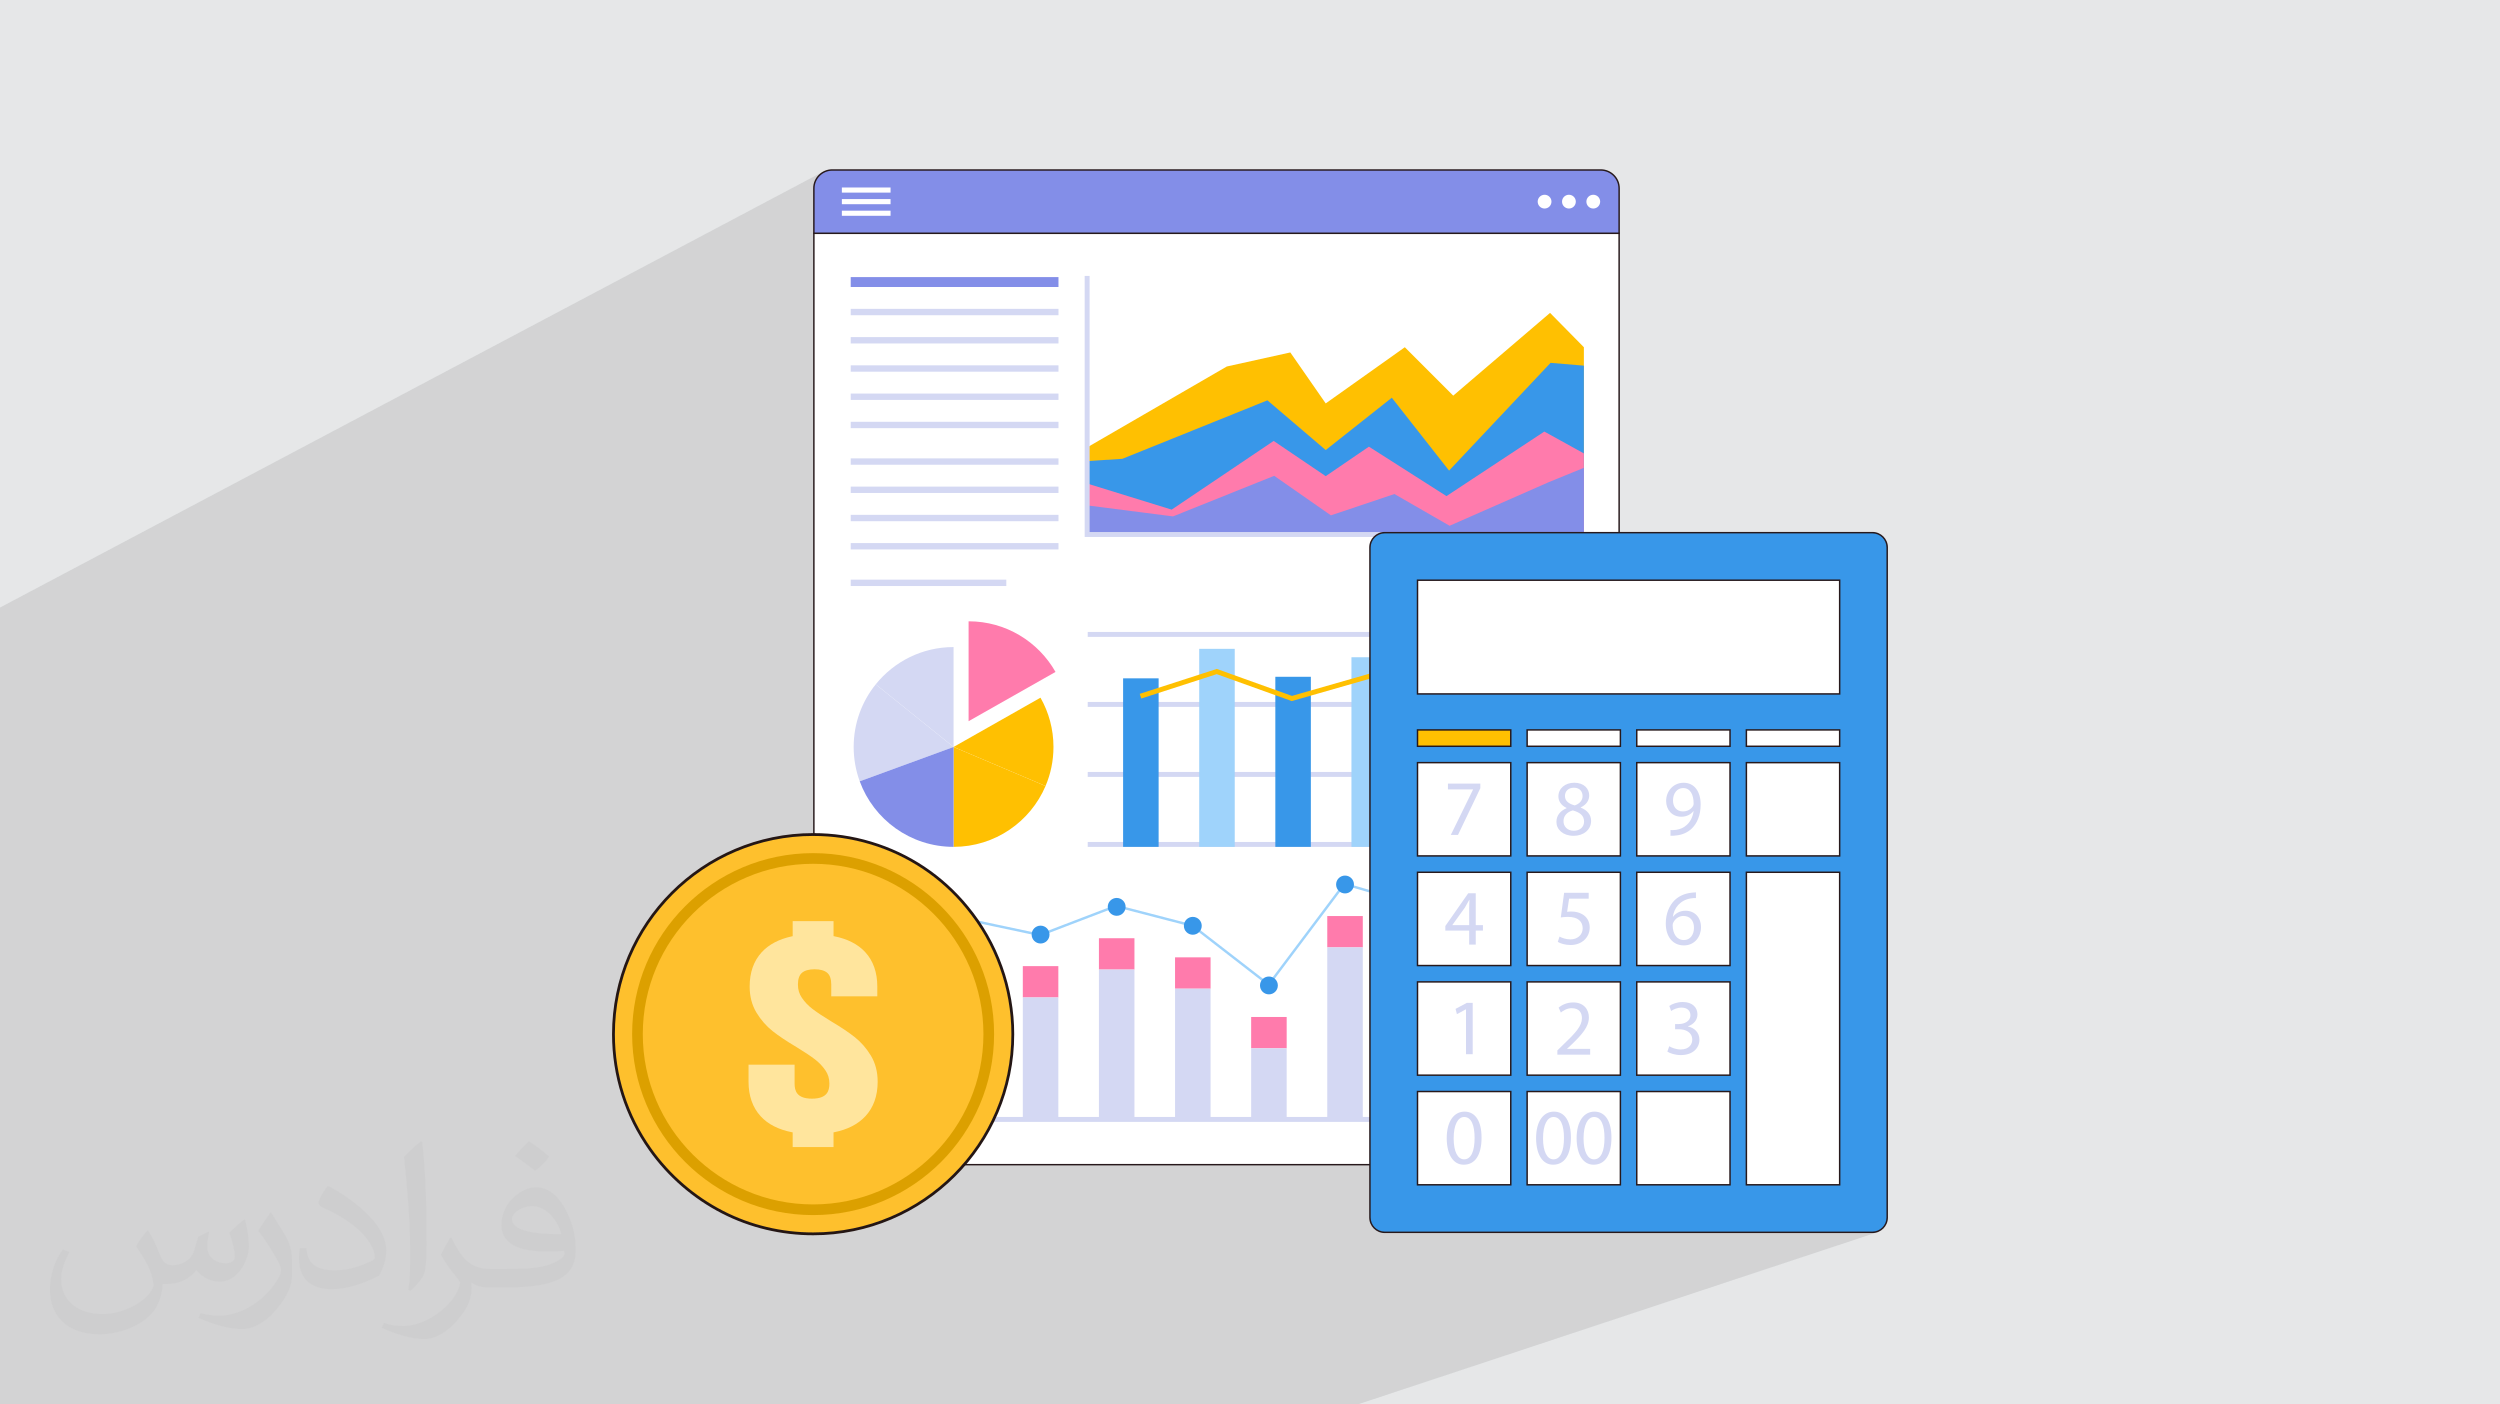 <?xml version="1.0" encoding="UTF-8"?>
<!DOCTYPE svg PUBLIC "-//W3C//DTD SVG 1.1//EN" "http://www.w3.org/Graphics/SVG/1.1/DTD/svg11.dtd">
<!-- Creator: CorelDRAW 2020 (64-Bit) -->
<svg xmlns="http://www.w3.org/2000/svg" xml:space="preserve" width="94.192mm" height="52.917mm" version="1.1" style="shape-rendering:geometricPrecision; text-rendering:geometricPrecision; image-rendering:optimizeQuality; fill-rule:evenodd; clip-rule:evenodd"
viewBox="0 0 9404.92 5283.66"
 xmlns:xlink="http://www.w3.org/1999/xlink"
 xmlns:xodm="http://www.corel.com/coreldraw/odm/2003">
 <defs>
  <style type="text/css">
   <![CDATA[
    .fil0 {fill:#E6E7E8}
    .fil13 {fill:#241614;fill-rule:nonzero}
    .fil5 {fill:#27191C;fill-rule:nonzero}
    .fil7 {fill:#3897E9;fill-rule:nonzero}
    .fil4 {fill:#838EE8;fill-rule:nonzero}
    .fil8 {fill:#9FD3FB;fill-rule:nonzero}
    .fil6 {fill:#D4D8F3;fill-rule:nonzero}
    .fil12 {fill:#DCA000;fill-rule:nonzero}
    .fil11 {fill:#FEC02D;fill-rule:nonzero}
    .fil10 {fill:#FF7BAC;fill-rule:nonzero}
    .fil9 {fill:#FFC001;fill-rule:nonzero}
    .fil14 {fill:#FFE59D;fill-rule:nonzero}
    .fil3 {fill:white;fill-rule:nonzero}
    .fil2 {fill:#373435;fill-opacity:0.031}
    .fil1 {fill:#2B2A29;fill-opacity:0.102}
   ]]>
  </style>
 </defs>
 <g id="Layer_x0020_1">
  <polygon class="fil0" points="-0,0 9404.92,0 9404.92,5283.66 -0,5283.66 "/>
  <polygon class="fil1" points="6780.89,2866.25 6923.5,2810.28 6923.5,2743.15 6598.05,2743.15 6923.51,2613.3 6923.51,2179.93 5969.17,2179.93 5969.17,2105.66 5869.98,2105.66 5775.03,2146.53 5775.03,2118.04 6002.21,2020.05 6002.21,2001.48 5958.5,2001.48 5958.5,1759.92 5958.5,1705.75 5958.5,1306.28 5831.22,1177.05 5369.28,1390.66 5284.9,1306.28 4949.28,1462.92 4924.45,1427.17 6092.2,880.25 6092.67,879.99 6093.08,879.65 6093.41,879.24 6093.67,878.77 6093.83,878.24 6093.89,877.68 6093.83,877.12 6093.67,876.59 6093.41,876.12 6093.08,875.71 6092.67,875.37 6092.2,875.12 6091.67,874.96 6091.11,874.9 5808.54,874.9 6003.95,782.46 5999.08,783.96 5993.86,784.49 5988.63,783.96 5983.76,782.46 5979.36,780.07 5975.52,776.9 5972.36,773.07 5969.97,768.67 5968.46,763.79 5967.93,758.57 5968.46,753.35 5969.97,748.48 5972.36,744.07 5975.52,740.24 5979.36,737.07 5983.76,734.69 5887.98,780.18 5887.77,780.07 5883.93,776.9 5880.77,773.07 5878.37,768.67 5876.86,763.79 5876.33,758.57 5876.86,753.35 5878.37,748.48 5880.77,744.07 5883.93,740.24 5887.77,737.07 5892.17,734.69 5796.52,780.26 5796.17,780.07 5792.34,776.9 5789.18,773.07 5786.78,768.67 5785.27,763.79 5784.74,758.57 5785.27,753.35 5786.78,748.48 5789.18,744.07 5792.34,740.24 5796.17,737.07 5800.58,734.69 5507.22,874.9 3228.56,874.9 3350.26,811.8 3266.43,811.8 3350.26,768.21 3266.67,768.21 3350.26,724.6 3167.07,724.6 3167.07,705.34 3064.54,759.26 3064.54,708.59 3065.89,695.24 3069.76,682.8 3075.88,671.52 3083.99,661.7 3093.82,653.59 3105.08,647.47 3082.1,659.63 3092.23,651.27 3103.97,644.89 3080.77,657.19 3090.7,648.98 3102.91,642.34 -0,2285.54 -0,2288.3 -0,2291.08 -0,2323.59 -0,2324.9 -0,2326.2 -0,2371.07 -0,2388.05 -0,2409.51 -0,2426.51 -0,2447.96 -0,2464.96 -0,2471.85 -0,2472.15 -0,2472.34 -0,2474.61 -0,2510.53 -0,2548.72 -0,2683.38 -0,2788.66 -0,2882.23 -0,2975.77 -0,3026.41 -0,3037.79 -0,3046.92 -0,3058.3 -0,3064.57 -0,3069.33 -0,3072.43 -0,3128.7 -0,3149.22 -0,3162.9 -0,3219.63 -0,3240.12 -0,3284.11 -0,3310.53 -0,3331.05 -0,3377.65 -0,3401.45 -0,3421.94 -0,3471.21 -0,3492.36 -0,3507 -0,3512.86 -0,3520.11 -0,3542.05 -0,3550.86 -0,3553.08 -0,3555.14 -0,3564.76 -0,3571.87 -0,3585.76 -0,3587.97 -0,3610.14 -0,3622.2 -0,3630.63 -0,3662.75 -0,3663.3 -0,3664.98 -0,3685.98 -0,3701.04 -0,3721.56 -0,3736.09 -0,3772.77 -0,3791.96 -0,3805.8 -0,3812.45 -0,3832.61 -0,3873.65 -0,3874.36 -0,3882.86 -0,3893.61 -0,3897.69 -0,3903.36 -0,3909.59 -0,3923.31 -0,3942.64 -0,3943.95 -0,3966.13 -0,3972.18 -0,3977.51 -0,3984.21 -0,3989.73 -0,4002.49 -0,4025.17 -0,4028.13 -0,4031.98 -0,4058.58 -0,4064.22 -0,4070.55 -0,4187.67 -0,4209.79 -0,4211.27 -0,4213.07 -0,4224.08 -0,4287.52 -0,4293.53 -0,4308.02 -0,4308.77 -0,4311.25 -0,4313.76 -0,4328.15 -0,4340 -0,4341.01 -0,4342.02 -0,4355.12 -0,4367.37 -0,4382.47 -0,4382.81 -0,4385.11 -0,4390.55 -0,4409.59 -0,4409.95 -0,4418 -0,4419.94 -0,4422.47 -0,4435.79 -0,4459.57 -0,4471.54 -0,4482.61 -0,4483.14 -0,4496.33 -0,4502.9 -0,4506.18 -0,4509.42 -0,4510.17 -0,4522.28 -0,4531.33 -0,4532.38 -0,4538.07 -0,4564.02 -0,4564.62 -0,4571.28 -0,4599.17 -0,4611.6 -0,4614.48 -0,4632.02 -0,4647.24 -0,4647.36 -0,4655.58 -0,4660.31 -0,4662.16 -0,4678.9 -0,4696.48 -0,4702.59 -0,4706.78 -0,4706.94 -0,4708.74 -0,4709.02 -0,4711.24 -0,4716.9 -0,4730.09 -0,4735.74 -0,4745.31 -0,4752.81 -0,4755.04 -0,4760.18 -0,4767.72 -0,4780.49 -0,4783.97 -0,4785.42 -0,4785.91 -0,4793.54 -0,4843.24 -0,4844.71 -0,4859.41 -0,4862.7 -0,4863.47 -0,4864.75 -0,4884.83 -0,4903.29 -0,4919.26 -0,4921.45 -0,4934.71 -0,4937.15 -0,4940.14 -0,4955.02 -0,4962.55 -0,4965.78 -0,4969 -0,4971.85 -0,4978.39 -0,4994.91 -0,4997.83 -0,5001.93 -0,5004.37 -0,5004.68 -0,5014.68 -0,5016.02 -0,5017.34 -0,5038.86 -0,5043.56 -0,5045.97 -0,5056.02 -0,5063.02 -0,5065.66 -0,5066.24 -0,5069.46 -0,5070.61 -0,5075.43 -0,5088.75 -0,5091.1 -0,5091.29 -0,5094.25 -0,5100.18 -0,5100.75 -0,5102.49 -0,5103.04 -0,5103.91 -0,5107.07 -0,5113.74 -0,5116.51 -0,5122.53 -0,5123.02 -0,5130 -0,5131.73 -0,5133.18 -0,5136.33 -0,5142.68 -0,5146.09 -0,5151.07 -0,5152.11 -0,5154.94 -0,5157.35 -0,5159.59 -0,5161.64 -0,5161.85 -0,5168.67 -0,5191.6 -0,5193.32 -0,5198.42 -0,5199.82 -0,5202.96 -0,5206.12 -0,5206.6 -0,5207.38 -0,5208.16 -0,5208.88 -0,5217.39 -0,5217.74 -0,5222.83 -0,5244.91 -0,5246.63 -0,5254.13 -0,5255.84 -0,5258.07 -0,5258.94 -0,5261.15 -0,5264.77 -0,5281 -0,5283.66 6.06,5283.66 7.92,5283.66 8.35,5283.66 15.12,5283.66 40.33,5283.66 42.52,5283.66 49.76,5283.66 55.17,5283.66 56.28,5283.66 61.15,5283.66 62,5283.66 81.61,5283.66 86.82,5283.66 90.15,5283.66 93.11,5283.66 94.39,5283.66 99.77,5283.66 122.86,5283.66 135.64,5283.66 145.04,5283.66 147.27,5283.66 150.05,5283.66 155.45,5283.66 164.6,5283.66 168.86,5283.66 172.3,5283.66 175.24,5283.66 175.72,5283.66 176.04,5283.66 177.29,5283.66 196.78,5283.66 197.14,5283.66 207.99,5283.66 233.96,5283.66 242.78,5283.66 244.56,5283.66 245.03,5283.66 254.5,5283.66 266.5,5283.66 266.52,5283.66 291.41,5283.66 297.88,5283.66 299.5,5283.66 299.89,5283.66 301.69,5283.66 307.57,5283.66 321.56,5283.66 351.68,5283.66 361.93,5283.66 413.41,5283.66 435.37,5283.66 452.62,5283.66 457.32,5283.66 458.87,5283.66 460.7,5283.66 461.7,5283.66 462.56,5283.66 466.53,5283.66 468.78,5283.66 472.75,5283.66 473.96,5283.66 474.97,5283.66 477.21,5283.66 477.34,5283.66 505.47,5283.66 505.99,5283.66 506.27,5283.66 507.79,5283.66 510.39,5283.66 510.57,5283.66 511.31,5283.66 536.75,5283.66 549.16,5283.66 571.29,5283.66 576.5,5283.66 585.84,5283.66 587.77,5283.66 590.3,5283.66 592.82,5283.66 610.61,5283.66 613.66,5283.66 613.79,5283.66 623.21,5283.66 624.59,5283.66 631.33,5283.66 632.14,5283.66 640.31,5283.66 646.7,5283.66 648.48,5283.66 649.88,5283.66 659.14,5283.66 659.48,5283.66 664.16,5283.66 664.55,5283.66 671.08,5283.66 672.43,5283.66 673.16,5283.66 678.64,5283.66 679.85,5283.66 688.42,5283.66 716.21,5283.66 726.99,5283.66 727.35,5283.66 746.52,5283.66 750.01,5283.66 759.19,5283.66 766.97,5283.66 770.27,5283.66 780.96,5283.66 791.55,5283.66 794.76,5283.66 799.71,5283.66 802.68,5283.66 804.91,5283.66 807.14,5283.66 807.58,5283.66 807.87,5283.66 811.3,5283.66 814.11,5283.66 817.57,5283.66 818.8,5283.66 819.4,5283.66 820.65,5283.66 824.6,5283.66 828.95,5283.66 830.23,5283.66 849.39,5283.66 852.81,5283.66 867.43,5283.66 883.46,5283.66 884.29,5283.66 893.81,5283.66 902.87,5283.66 904.21,5283.66 919.83,5283.66 924.15,5283.66 926.62,5283.66 926.96,5283.66 928.45,5283.66 930.25,5283.66 943.57,5283.66 948.73,5283.66 971.52,5283.66 972.88,5283.66 973.56,5283.66 981.12,5283.66 982.71,5283.66 989.37,5283.66 996.74,5283.66 1039.09,5283.66 1044.17,5283.66 1047.44,5283.66 1051.22,5283.66 1054.99,5283.66 1059.48,5283.66 1063.67,5283.66 1083.94,5283.66 1094.54,5283.66 1094.67,5283.66 1103.38,5283.66 1130.48,5283.66 1138.72,5283.66 1146.96,5283.66 1152.04,5283.66 1153.13,5283.66 1179.39,5283.66 1185.82,5283.66 1188,5283.66 1196.61,5283.66 1206.74,5283.66 1210.54,5283.66 1213.16,5283.66 1263.7,5283.66 1267.36,5283.66 1271.07,5283.66 1274.8,5283.66 1284.04,5283.66 1308.41,5283.66 1313.61,5283.66 1317.1,5283.66 1321.94,5283.66 1322.26,5283.66 1327.4,5283.66 1327.7,5283.66 1330.28,5283.66 1330.63,5283.66 1341.67,5283.66 1342.51,5283.66 1347.78,5283.66 1350.27,5283.66 1354.4,5283.66 1358.02,5283.66 1358.86,5283.66 1359.89,5283.66 1362.21,5283.66 1364.81,5283.66 1375.96,5283.66 1382.69,5283.66 1385.93,5283.66 1398.86,5283.66 1401.44,5283.66 1432.75,5283.66 1437.94,5283.66 1443.21,5283.66 1452.03,5283.66 1457.77,5283.66 1467.65,5283.66 1469.41,5283.66 1477.72,5283.66 1478.47,5283.66 1484.24,5283.66 1486.05,5283.66 1487.79,5283.66 1491.82,5283.66 1493.07,5283.66 1504.47,5283.66 1515.67,5283.66 1525.41,5283.66 1532.77,5283.66 1541.46,5283.66 1544.65,5283.66 1550.15,5283.66 1578.04,5283.66 1590.54,5283.66 1608.1,5283.66 1611.89,5283.66 1615.69,5283.66 1616.08,5283.66 1635.65,5283.66 1693.09,5283.66 1693.6,5283.66 1700.6,5283.66 1701.77,5283.66 1710.46,5283.66 1733.61,5283.66 1743.65,5283.66 1751.32,5283.66 1838.16,5283.66 1842.15,5283.66 1853.49,5283.66 1865.24,5283.66 1886.13,5283.66 1894.91,5283.66 1903.7,5283.66 1904.35,5283.66 1909.61,5283.66 1912.73,5283.66 1915.2,5283.66 1957.97,5283.66 1993.3,5283.66 1993.48,5283.66 1997.47,5283.66 2001.63,5283.66 2026.52,5283.66 2033.87,5283.66 2044.52,5283.66 2053.28,5283.66 2062.07,5283.66 2135.77,5283.66 2144.95,5283.66 2154.15,5283.66 2191.53,5283.66 2195.61,5283.66 2199.71,5283.66 2204.49,5283.66 2209.46,5283.66 2210.27,5283.66 2215.34,5283.66 2238.88,5283.66 2255,5283.66 2260.88,5283.66 2264.23,5283.66 2277.2,5283.66 2298.79,5283.66 2307.97,5283.66 2317.14,5283.66 2358.18,5283.66 2362.29,5283.66 2385.59,5283.66 2389.75,5283.66 2411.3,5283.66 2436.46,5283.66 2449.14,5283.66 2452.93,5283.66 2457.24,5283.66 2461.55,5283.66 2472.71,5283.66 2478.44,5283.66 2487.06,5283.66 2502.74,5283.66 2512.03,5283.66 2521.31,5283.66 2531.32,5283.66 2570.48,5283.66 2585.31,5283.66 2613.05,5283.66 2647.17,5283.66 2663.67,5283.66 2672.93,5283.66 2682.21,5283.66 2688.85,5283.66 2700.07,5283.66 2704.26,5283.66 2730.08,5283.66 2779.84,5283.66 2787.55,5283.66 2788.42,5283.66 2819.9,5283.66 2824.3,5283.66 2828.72,5283.66 2833.28,5283.66 2869.72,5283.66 2879.09,5283.66 2888.48,5283.66 2916.52,5283.66 2925.07,5283.66 2934.47,5283.66 2939.36,5283.66 2970.22,5283.66 2987.45,5283.66 2988.45,5283.66 2994.17,5283.66 3004.31,5283.66 3028.54,5283.66 3035.16,5283.66 3037.9,5283.66 3047.29,5283.66 3091.69,5283.66 3142.27,5283.66 3170.96,5283.66 3173.56,5283.66 3176.15,5283.66 3186.88,5283.66 3191.37,5283.66 3195.89,5283.66 3229.63,5283.66 3240.98,5283.66 3245.84,5283.66 3301.24,5283.66 3332.12,5283.66 3341.93,5283.66 3351.79,5283.66 3365.25,5283.66 3372.64,5283.66 3380,5283.66 3380.04,5283.66 3384.84,5283.66 3440.5,5283.66 3447.94,5283.66 3455.18,5283.66 3457.93,5283.66 3462.43,5283.66 3465.64,5283.66 3473.25,5283.66 3711.51,5283.66 3721.44,5283.66 3731.39,5283.66 4090.93,5283.66 4100.94,5283.66 4111.01,5283.66 4470.32,5283.66 4480.46,5283.66 4490.61,5283.66 5082.51,5283.66 5090.02,5283.66 5090.37,5283.66 5098.24,5283.66 5098.31,5283.66 5106.54,5283.66 7066.63,4634.23 7055.66,4637.65 7043.97,4638.83 7065.57,4631.67 7055.11,4634.92 7043.88,4636.05 7043.51,4636.05 7064.46,4629.1 7054.53,4632.19 7043.88,4633.27 6411.59,4633.27 6923.5,4459.95 6923.5,3278.68 6775.79,3278.68 6923.5,3222.69 6923.5,2866.25 "/>
  <path class="fil2" d="M557.14 4629.28c17.95,27.21 29.6,53.36 40.96,82.43 8.45,16.91 12.93,48.09 52.57,48.09 11.61,0 28.28,-3.42 43.06,-11.61 16.63,-8.73 29.32,-21.94 35.94,-42l15.85 -53.36 38.57 -19.02 2.64 2.64c-5.27,20.09 -6.59,39.36 -6.59,54.43 0,44.63 38.57,61.56 69.22,61.56 17.95,0 34.09,-8.73 34.09,-25.11 0,-21.13 -8.98,-57.06 -20.62,-89.29 17.95,-17.95 35.94,-35.94 56.53,-50.47l3.17 1.6c8.98,38.04 14,75.56 14,100.66 0,24.57 -10.83,51.79 -19.81,69.49 -18.49,34.87 -51.25,62.62 -90.87,62.62 -30.1,0 -63.65,-15.07 -86.66,-43.06l-1.32 0c-21.66,26.96 -55.22,51.25 -108.86,51.25l-16.63 0c-2.64,35.41 -10.29,60.49 -21.94,82.95 -31.95,62.34 -126.81,106.47 -216.1,106.47 -124.17,0 -186.51,-71.59 -186.51,-166.96 0,-58.91 19.27,-113.6 48.88,-152.42l24.29 10.04c-18.49,35.41 -30.91,68.68 -30.91,101.45 0,89.29 72.66,131.83 156.4,131.83 77.68,0 173.83,-49.41 191.28,-106.72 -6.59,-62.62 -30.1,-91.93 -66.04,-148.99 10.83,-19.02 24.83,-38.04 42.28,-58.38l3.17 0 0 0 0 0 -0.02 -0.09zm1432.14 -336.04c26.15,16.39 51.79,35.66 76.87,57.85 -14,19.81 -31.45,37.79 -53.11,53.64 -25.11,-20.34 -50.19,-37.79 -75.84,-56.27 17.42,-19.55 34.62,-38.29 52.04,-55.22l0 0 0 0 0 0 0 0 0 0 0.03 0zm13.47 244.11c-42.28,0 -76.87,27.75 -76.87,48.34 0,44.13 84.53,57.85 185.72,57.31 -12.68,-51.79 -57.06,-105.68 -108.86,-105.68l0.01 0.03zm-94.86 236.19c54.96,0 103.04,-1.6 139.74,-10.83 40.96,-10.29 75.56,-30.91 75.56,-45.17 0,-3.7 0,-8.19 -1.32,-11.89 -22.98,2.11 -49.41,2.11 -72.38,2.11 -74.49,0 -131.55,-16.91 -154.02,-58.66 -5.55,-11.61 -9.51,-24.57 -9.51,-39.36 0,-40.43 17.42,-79.79 48.09,-107 25.61,-22.45 53.89,-36.44 82.67,-36.44 52.04,0 93.51,41.75 122.57,107.54 15.85,35.94 26.68,77.4 26.68,129.72 0,34.87 -9.51,64.19 -31.17,85.85 -40.43,39.11 -114.92,53.89 -229.04,53.89l-51.79 0 0 0 -13.47 0c-28.28,0 -48.62,-5.02 -64.72,-17.42l-2.64 0c0.79,6.59 1.32,12.93 1.32,19.02 0,25.61 -8.45,58.38 -25.61,84.53 -50.72,75.3 -105.68,108.04 -153.24,108.04 -48.09,0 -107,-18.49 -160.11,-42.54l9.51 -18.49c17.17,7.13 40.96,11.89 73.7,11.89 85.85,0 198.66,-82.43 212.66,-163 -3.17,-6.59 -8.98,-15.32 -17.17,-24.57 -25.11,-29.85 -40.96,-54.68 -55.75,-80.83 12.68,-25.11 24.29,-45.17 35.13,-63.4l4.49 -0.53c36.72,74.77 69.99,117.55 144.23,117.55l11.61 0 0 0 53.89 0 0 0 0 0 0 0 0 0 0 0 0.09 0.01zm-371.98 79c6.34,-34.34 6.87,-72.91 6.87,-108.86l0 -53.36c0,-99.6 -12.68,-244.36 -22.98,-338.68 17.95,-19.27 43.06,-42 62.87,-57.31l5.81 1.6c13.47,118.62 16.63,256 16.63,383.06 0,33.3 -1.32,65.79 -4.49,89.55 -1.85,30.1 -19.27,52.83 -56.53,87.7l-8.19 -3.7zm-382.8 -157.19c1.85,46.77 24.83,83.49 105.15,83.49 49.93,0 92.19,-12.93 138.96,-35.13 8.45,-3.7 12.93,-8.73 12.93,-12.93 0,-29.32 -22.45,-68.15 -60.23,-103.55 -36.72,-33.3 -85.34,-62.62 -130.76,-82.18 -15.6,-6.59 -20.62,-13.47 -20.62,-20.09 0,-13.47 17.95,-41.75 32.77,-62.09l5.02 -0.53c52.04,27.21 110.17,67.64 153.24,112.53 39.11,41.47 63.4,83.49 63.4,129.19 0,33.81 -10.29,65.51 -26.96,95.11 -57.06,28.79 -117.83,50.72 -178.06,50.72 -73.17,0 -123.1,-34.34 -123.1,-114.92 0,-8.73 0,-22.19 3.17,-39.64l25.11 0 0 0 0 0 0 0 0 0 0 0 -0.02 0zm-132.37 -132.9l45.45 73.45c16.63,27.21 32.23,56.81 32.23,103.55l0 59.7c0,48.34 -30.91,100.13 -80.83,151.38 -39.11,34.62 -73.7,49.41 -105.68,49.41 -47.55,0 -101.98,-14.79 -164.85,-41.75l7.13 -18.49c19.81,5.27 42.79,9.77 71.06,9.77 90.36,-0.53 182.8,-66.57 225.08,-147.15 5.02,-9.26 6.87,-17.95 6.87,-24.04 0,-9.26 -5.02,-19.55 -8.98,-28.79 -22.98,-43.31 -48.62,-82.95 -76.87,-119.68 14.79,-23.25 29.6,-45.7 45.7,-67.9l3.7 0.53 0 0 0 0 0 0 0 0 0 0 -0.02 0.01z"/>
  <g id="_2379378455728">
   <path class="fil3" d="M6091.11 708.59l0 3603.7c0,38.19 -30.93,69.13 -69.13,69.13l-2891.1 0c-38.19,0 -69.13,-30.93 -69.13,-69.13l0 -3603.7c0,-38.15 30.93,-69.13 69.13,-69.13l2891.1 0c38.19,0 69.13,30.97 69.13,69.13z"/>
   <path class="fil4" d="M6091.11 708.59l0 169.09 -3029.35 0 0 -169.09c0,-38.15 30.93,-69.13 69.13,-69.13l2891.1 0c38.19,0 69.13,30.97 69.13,69.13z"/>
   <path class="fil3" d="M6019.78 758.57c0,14.32 -11.6,25.92 -25.92,25.92 -14.32,0 -25.92,-11.6 -25.92,-25.92 0,-14.32 11.6,-25.92 25.92,-25.92 14.32,0 25.92,11.6 25.92,25.92z"/>
   <path class="fil3" d="M5928.19 758.57c0,14.32 -11.6,25.92 -25.92,25.92 -14.32,0 -25.93,-11.6 -25.93,-25.92 0,-14.32 11.61,-25.92 25.93,-25.92 14.32,0 25.92,11.6 25.92,25.92z"/>
   <path class="fil3" d="M5836.59 758.57c0,14.32 -11.61,25.92 -25.92,25.92 -14.32,0 -25.93,-11.6 -25.93,-25.92 0,-14.32 11.61,-25.92 25.93,-25.92 14.31,0 25.92,11.6 25.92,25.92z"/>
   <polygon class="fil3" points="3350.26,724.6 3167.07,724.6 3167.07,705.34 3350.26,705.34 "/>
   <polygon class="fil3" points="3350.26,768.21 3167.07,768.21 3167.07,748.94 3350.26,748.94 "/>
   <polygon class="fil3" points="3350.26,811.8 3167.07,811.8 3167.07,792.53 3350.26,792.53 "/>
   <path class="fil5" d="M6091.11 880.47l-3029.35 0c-1.54,0 -2.79,-1.25 -2.79,-2.79 0,-1.54 1.25,-2.79 2.79,-2.79l3029.35 0c1.54,0 2.79,1.25 2.79,2.79 0,1.54 -1.25,2.79 -2.79,2.79z"/>
   <path class="fil5" d="M3130.88 642.25c-36.58,0 -66.34,29.76 -66.34,66.34l0 3603.7c0,36.57 29.75,66.34 66.34,66.34l2891.1 0c36.57,0 66.34,-29.76 66.34,-66.34l0 -3603.7c0,-36.57 -29.76,-66.34 -66.34,-66.34l-2891.1 0zm2891.1 3741.95l-2891.1 0c-39.65,0 -71.91,-32.26 -71.91,-71.91l0 -3603.7c0,-39.65 32.26,-71.91 71.91,-71.91l2891.1 0c39.65,0 71.91,32.26 71.91,71.91l0 3603.7c0,39.65 -32.26,71.91 -71.91,71.91z"/>
   <polygon class="fil6" points="5969.17,3186.02 4091.97,3186.02 4091.97,3167.43 5969.17,3167.43 "/>
   <polygon class="fil6" points="5969.17,2922.67 4091.97,2922.67 4091.97,2904.08 5969.17,2904.08 "/>
   <polygon class="fil6" points="5969.17,2659.31 4091.97,2659.31 4091.97,2640.73 5969.17,2640.73 "/>
   <polygon class="fil6" points="5969.17,2395.96 4091.97,2395.96 4091.97,2377.38 5969.17,2377.38 "/>
   <polygon class="fil7" points="4225.07,3185.85 4358.7,3185.85 4358.7,2551.88 4225.07,2551.88 "/>
   <polygon class="fil8" points="4511.41,3185.85 4645.04,3185.85 4645.04,2440.87 4511.41,2440.87 "/>
   <polygon class="fil7" points="4797.77,3185.85 4931.39,3185.85 4931.39,2546.04 4797.77,2546.04 "/>
   <polygon class="fil7" points="5370.14,3185.85 5503.77,3185.85 5503.77,2414.92 5370.14,2414.92 "/>
   <polygon class="fil8" points="5656.33,3185.85 5789.94,3185.85 5789.94,2290.46 5656.33,2290.46 "/>
   <polygon class="fil8" points="5084.1,3185.85 5217.72,3185.85 5217.72,2472.53 5084.1,2472.53 "/>
   <polygon class="fil8" points="5580.88,2204.85 5481.69,2204.85 5481.69,2105.66 5580.88,2105.66 "/>
   <polygon class="fil7" points="5775.03,2204.85 5675.84,2204.85 5675.84,2105.66 5775.03,2105.66 "/>
   <polygon class="fil9" points="5969.17,2204.85 5869.98,2204.85 5869.98,2105.66 5969.17,2105.66 "/>
   <polygon class="fil9" points="4859.65,2637.43 4856.84,2636.42 4577.23,2536.1 4293.34,2627.88 4287.62,2610.21 4577.54,2516.48 4860.29,2617.93 5150.79,2534.62 5434.11,2450.86 5724.24,2336.92 5731.03,2354.22 5440.15,2468.45 5155.98,2552.46 "/>
   <polygon class="fil9" points="4092.4,1681.59 4615.22,1378.73 4854.11,1325.86 4987.27,1517.63 5284.9,1306.28 5467.01,1488.4 5831.22,1177.05 5958.5,1306.28 5958.5,2010.56 4089.81,2010.56 "/>
   <polygon class="fil7" points="4092.4,1734.42 4222.3,1725.98 4767.96,1506.01 4987.27,1693.08 5235.95,1496.22 5451.35,1770.36 5833.18,1365.03 5958.5,1375.61 5958.5,2010.56 4089.81,2010.56 "/>
   <polygon class="fil10" points="4092.4,1819.8 4407.66,1917.22 4791.46,1658.75 4987.27,1791.25 5149.79,1680.29 5441.55,1866.31 5809.68,1623.5 5958.5,1705.75 5958.5,2010.56 4089.81,2010.56 "/>
   <polygon class="fil4" points="4092.4,1901.56 4412.88,1942.68 4793.41,1789.94 5006.85,1938.76 5245.74,1858.48 5453.3,1977.93 5827.31,1813.44 5958.5,1759.92 5958.5,2010.56 4089.81,2010.56 "/>
   <polygon class="fil6" points="6002.21,2020.05 4080.52,2020.05 4080.52,1038.03 4099.09,1038.03 4099.09,2001.48 6002.21,2001.48 "/>
   <polygon class="fil8" points="4773.59,3711.01 4484.43,3486.88 4199.17,3412.88 3913.58,3522.29 3912.23,3522.01 3629.43,3461.94 3343.92,3657.19 3338.68,3649.52 3627.47,3452.02 3912.82,3512.63 4198.62,3403.15 4488.61,3478.36 4489.36,3478.95 4771.83,3697.89 5055.67,3319.93 5347.45,3404.99 5631.81,3674.8 5917.22,3329.24 5924.39,3335.15 5632.63,3688.39 5342.7,3413.27 5059.24,3330.65 "/>
   <polygon class="fil10" points="3275.13,3888.85 3408.76,3888.85 3408.76,3770.86 3275.13,3770.86 "/>
   <polygon class="fil10" points="3561.47,3690.67 3695.09,3690.67 3695.09,3572.71 3561.47,3572.71 "/>
   <polygon class="fil10" points="3847.79,3752.47 3981.42,3752.47 3981.42,3634.51 3847.79,3634.51 "/>
   <polygon class="fil10" points="4134.13,3647.53 4267.76,3647.53 4267.76,3529.57 4134.13,3529.57 "/>
   <polygon class="fil10" points="4420.49,3719.43 4554.12,3719.43 4554.12,3601.48 4420.49,3601.48 "/>
   <polygon class="fil10" points="4706.81,3943.78 4840.44,3943.78 4840.44,3825.82 4706.81,3825.82 "/>
   <polygon class="fil10" points="4993.15,3564.08 5126.78,3564.08 5126.78,3446.12 4993.15,3446.12 "/>
   <polygon class="fil10" points="5279.48,3647.33 5413.1,3647.33 5413.1,3529.38 5279.48,3529.38 "/>
   <polygon class="fil10" points="5565.81,3920.79 5699.44,3920.79 5699.44,3802.81 5565.81,3802.81 "/>
   <polygon class="fil10" points="5852.15,3569.9 5985.77,3569.9 5985.77,3451.9 5852.15,3451.9 "/>
   <polygon class="fil6" points="3275.13,4211.23 3408.76,4211.23 3408.76,3888.85 3275.13,3888.85 "/>
   <polygon class="fil6" points="3561.47,4211.23 3695.09,4211.23 3695.09,3690.67 3561.47,3690.67 "/>
   <polygon class="fil6" points="3847.79,4211.23 3981.42,4211.23 3981.42,3752.47 3847.79,3752.47 "/>
   <polygon class="fil6" points="4134.13,4211.23 4267.76,4211.23 4267.76,3647.53 4134.13,3647.53 "/>
   <polygon class="fil6" points="4420.49,4211.23 4554.12,4211.23 4554.12,3719.43 4420.49,3719.43 "/>
   <polygon class="fil6" points="4706.81,4211.23 4840.44,4211.23 4840.44,3943.78 4706.81,3943.78 "/>
   <polygon class="fil6" points="4993.15,4211.23 5126.78,4211.23 5126.78,3564.08 4993.15,3564.08 "/>
   <polygon class="fil6" points="5279.48,4211.23 5413.1,4211.23 5413.1,3647.33 5279.48,3647.33 "/>
   <polygon class="fil6" points="5565.81,4211.23 5699.44,4211.23 5699.44,3920.79 5565.81,3920.79 "/>
   <polygon class="fil6" points="5852.15,4211.23 5985.77,4211.23 5985.77,3569.9 5852.15,3569.9 "/>
   <polygon class="fil6" points="6012.85,4220.52 3248.06,4220.52 3248.06,4201.95 6012.85,4201.95 "/>
   <path class="fil7" d="M3341.95 3618.64c-18.56,0 -33.6,15.04 -33.6,33.6 0,18.55 15.04,33.6 33.6,33.6 18.55,0 33.6,-15.05 33.6,-33.6 0,-18.56 -15.05,-33.6 -33.6,-33.6z"/>
   <path class="fil7" d="M3630.54 3421.44c-18.55,0 -33.6,15.05 -33.6,33.61 0,18.55 15.05,33.6 33.6,33.6 18.56,0 33.6,-15.05 33.6,-33.6 0,-18.56 -15.04,-33.61 -33.6,-33.61z"/>
   <path class="fil7" d="M3914.61 3482.27c-18.56,0 -33.6,15.04 -33.6,33.6 0,18.55 15.04,33.6 33.6,33.6 18.55,0 33.6,-15.05 33.6,-33.6 0,-18.56 -15.05,-33.6 -33.6,-33.6z"/>
   <path class="fil7" d="M4200.94 3378.01c-18.55,0 -33.6,15.05 -33.6,33.6 0,18.56 15.05,33.61 33.6,33.61 18.56,0 33.6,-15.05 33.6,-33.61 0,-18.55 -15.04,-33.6 -33.6,-33.6z"/>
   <path class="fil7" d="M4487.3 3449.23c-18.55,0 -33.6,15.05 -33.6,33.6 0,18.56 15.05,33.61 33.6,33.61 18.56,0 33.6,-15.05 33.6,-33.61 0,-18.55 -15.04,-33.6 -33.6,-33.6z"/>
   <path class="fil7" d="M4773.63 3673.58c-18.56,0 -33.6,15.05 -33.6,33.6 0,18.56 15.04,33.6 33.6,33.6 18.55,0 33.6,-15.04 33.6,-33.6 0,-18.55 -15.05,-33.6 -33.6,-33.6z"/>
   <path class="fil7" d="M5059.96 3293.88c-18.55,0 -33.6,15.04 -33.6,33.6 0,18.55 15.05,33.6 33.6,33.6 18.56,0 33.6,-15.05 33.6,-33.6 0,-18.56 -15.04,-33.6 -33.6,-33.6z"/>
   <path class="fil7" d="M5346.3 3377.13c-18.56,0 -33.6,15.05 -33.6,33.61 0,18.55 15.04,33.6 33.6,33.6 18.55,0 33.6,-15.05 33.6,-33.6 0,-18.56 -15.05,-33.61 -33.6,-33.61z"/>
   <path class="fil7" d="M5632.62 3650.58c-18.55,0 -33.6,15.04 -33.6,33.6 0,18.55 15.05,33.6 33.6,33.6 18.56,0 33.6,-15.05 33.6,-33.6 0,-18.56 -15.04,-33.6 -33.6,-33.6z"/>
   <path class="fil7" d="M5918.96 3300.56c-18.56,0 -33.6,15.05 -33.6,33.6 0,18.56 15.04,33.6 33.6,33.6 18.55,0 33.6,-15.04 33.6,-33.6 0,-18.55 -15.05,-33.6 -33.6,-33.6z"/>
   <polygon class="fil6" points="3981.95,1292.08 3200.35,1292.08 3200.35,1268.14 3981.95,1268.14 "/>
   <polygon class="fil6" points="3981.95,1398.3 3200.35,1398.3 3200.35,1374.34 3981.95,1374.34 "/>
   <polygon class="fil6" points="3981.95,1185.87 3200.35,1185.87 3200.35,1161.91 3981.95,1161.91 "/>
   <polygon class="fil4" points="3200.35,1042.39 3200.35,1055.69 3200.35,1066.36 3200.35,1079.66 3981.95,1079.66 3981.95,1066.36 3981.95,1055.69 3981.95,1042.39 "/>
   <polygon class="fil6" points="3981.95,1504.5 3200.35,1504.5 3200.35,1480.56 3981.95,1480.56 "/>
   <polygon class="fil6" points="3981.95,1610.72 3200.35,1610.72 3200.35,1586.78 3981.95,1586.78 "/>
   <polygon class="fil6" points="3981.95,1748.32 3200.35,1748.32 3200.35,1724.38 3981.95,1724.38 "/>
   <polygon class="fil6" points="3981.95,1854.54 3200.35,1854.54 3200.35,1830.58 3981.95,1830.58 "/>
   <polygon class="fil6" points="3981.95,1960.74 3200.35,1960.74 3200.35,1936.8 3981.95,1936.8 "/>
   <polygon class="fil6" points="3981.95,2066.95 3200.35,2066.95 3200.35,2043.01 3981.95,2043.01 "/>
   <polygon class="fil6" points="3785.65,2204.56 3200.35,2204.56 3200.35,2180.62 3785.65,2180.62 "/>
   <path class="fil9" d="M3933.3 2956.94c-57.2,134.56 -190.58,228.9 -346.01,228.9l0 -375.82 346.01 146.92z"/>
   <path class="fil10" d="M3970.82 2527.74l-326.99 185.36 0 -375.82c140.15,0 262.38,76.71 326.99,190.46z"/>
   <path class="fil6" d="M3587.29 2810.03l-353.02 129.18c-14.74,-40.29 -22.79,-83.79 -22.79,-129.18 0,-89.17 31.05,-171.09 82.94,-235.54l292.86 235.54z"/>
   <path class="fil6" d="M3587.29 2434.2l0 375.82 -292.86 -235.54c68.89,-85.54 174.48,-140.28 292.86,-140.28z"/>
   <path class="fil4" d="M3587.29 2810.03l0 375.82c-162.15,0 -300.35,-102.72 -353.02,-246.64l353.02 -129.18z"/>
   <path class="fil9" d="M3963.11 2810.03c0,52.12 -10.62,101.78 -29.81,146.92l-346.01 -146.92 326.98 -185.37c31.08,54.71 48.84,117.96 48.84,185.37z"/>
   <path class="fil7" d="M5153.7 4580.33l0 -2520.78c0,-30.78 24.95,-55.73 55.73,-55.73l1834.45 0c30.78,0 55.73,24.94 55.73,55.73l0 2520.78c0,30.77 -24.94,55.73 -55.73,55.73l-1834.45 0c-30.77,0 -55.73,-24.95 -55.73,-55.73z"/>
   <polygon class="fil3" points="5683.46,3219.91 5332.6,3219.91 5332.6,2869.04 5683.46,2869.04 "/>
   <polygon class="fil3" points="6920.72,2610.52 5332.63,2610.52 5332.63,2182.73 6920.72,2182.73 "/>
   <polygon class="fil3" points="6095.87,3219.91 5745.01,3219.91 5745.01,2869.04 6095.87,2869.04 "/>
   <polygon class="fil3" points="6508.29,3219.91 6157.43,3219.91 6157.43,2869.04 6508.29,2869.04 "/>
   <polygon class="fil3" points="6920.71,3219.91 6569.84,3219.91 6569.84,2869.04 6920.71,2869.04 "/>
   <polygon class="fil3" points="5683.46,3632.32 5332.6,3632.32 5332.6,3281.46 5683.46,3281.46 "/>
   <polygon class="fil3" points="6095.87,3632.32 5745.01,3632.32 5745.01,3281.46 6095.87,3281.46 "/>
   <polygon class="fil3" points="6508.29,3632.32 6157.43,3632.32 6157.43,3281.46 6508.29,3281.46 "/>
   <polygon class="fil3" points="5683.46,4044.74 5332.6,4044.74 5332.6,3693.88 5683.46,3693.88 "/>
   <polygon class="fil3" points="6095.87,4044.74 5745.01,4044.74 5745.01,3693.88 6095.87,3693.88 "/>
   <polygon class="fil3" points="6508.29,4044.74 6157.43,4044.74 6157.43,3693.88 6508.29,3693.88 "/>
   <polygon class="fil3" points="5683.46,4457.15 5332.6,4457.15 5332.6,4106.29 5683.46,4106.29 "/>
   <polygon class="fil3" points="6095.87,4457.15 5745.01,4457.15 5745.01,4106.29 6095.87,4106.29 "/>
   <polygon class="fil3" points="6508.29,4457.15 6157.43,4457.15 6157.43,4106.29 6508.29,4106.29 "/>
   <polygon class="fil3" points="6920.71,4457.15 6569.84,4457.15 6569.84,3281.46 6920.71,3281.46 "/>
   <polygon class="fil9" points="5332.6,2745.93 5683.46,2745.93 5683.46,2807.49 5332.6,2807.49 "/>
   <polygon class="fil3" points="5745.01,2745.93 6095.87,2745.93 6095.87,2807.49 5745.01,2807.49 "/>
   <polygon class="fil3" points="6157.43,2745.93 6508.29,2745.93 6508.29,2807.49 6157.43,2807.49 "/>
   <polygon class="fil3" points="6569.84,2745.93 6920.71,2745.93 6920.71,2807.49 6569.84,2807.49 "/>
   <polygon class="fil6" points="5515.01,3797.08 5514.41,3797.08 5480.83,3815.21 5475.78,3795.3 5517.99,3772.71 5540.27,3772.71 5540.27,3965.91 5515.01,3965.91 "/>
   <path class="fil6" d="M5858.77 3967.54l0 -16.06 20.51 -19.91c49.34,-46.96 71.63,-71.93 71.92,-101.06 0,-19.62 -9.51,-37.74 -38.33,-37.74 -17.54,0 -32.1,8.92 -41.02,16.35l-8.33 -18.43c13.38,-11.29 32.4,-19.61 54.69,-19.61 41.62,0 59.15,28.53 59.15,56.17 0,35.67 -25.86,64.49 -66.58,103.72l-15.46 14.27 0 0.59 86.79 0 0 21.71 -123.34 0z"/>
   <path class="fil6" d="M6279.66 3935.88c7.43,4.76 24.66,12.19 42.8,12.19 33.59,0 43.98,-21.4 43.69,-37.45 -0.3,-27.05 -24.67,-38.63 -49.93,-38.63l-14.57 0 0 -19.62 14.57 0c19.02,0 43.09,-9.81 43.09,-32.69 0,-15.46 -9.81,-29.14 -33.88,-29.14 -15.46,0 -30.31,6.84 -38.64,12.78l-6.84 -19.02c10.1,-7.43 29.72,-14.86 50.53,-14.86 38.04,0 55.28,22.59 55.28,46.07 0,19.91 -11.88,36.85 -35.67,45.47l0 0.6c23.78,4.75 43.09,22.59 43.09,49.63 0,30.9 -24.07,57.95 -70.43,57.95 -21.7,0 -40.72,-6.83 -50.23,-13.07l7.14 -20.22z"/>
   <path class="fil6" d="M5527.04 3480.37l0 -64.5c0,-10.09 0.3,-20.21 0.9,-30.31l-0.9 0c-5.94,11.29 -10.69,19.62 -16.05,28.54l-47.26 65.69 0 0.59 63.3 0zm0 73.11l0 -52.6 -89.75 0 0 -17.24 86.19 -123.34 28.24 0 0 120.08 27.05 0 0 20.51 -27.05 0 0 52.6 -24.67 0z"/>
   <path class="fil6" d="M5976.62 3380.65l-73.72 0 -7.43 49.63c4.46,-0.59 8.62,-1.19 15.76,-1.19 14.86,0 29.72,3.28 41.61,10.4 15.16,8.62 27.64,25.26 27.64,49.63 0,37.74 -30.01,65.98 -71.92,65.98 -21.1,0 -38.93,-5.94 -48.15,-11.88l6.54 -19.92c8.02,4.75 23.77,10.7 41.31,10.7 24.67,0 45.77,-16.06 45.77,-41.91 -0.29,-24.97 -16.93,-42.81 -55.58,-42.81 -10.99,0 -19.62,1.19 -26.75,2.09l12.48 -92.74 92.44 0 0 22z"/>
   <path class="fil6" d="M6372.69 3490.03c0,-27.64 -15.76,-44.28 -39.83,-44.28 -15.76,0 -30.31,9.81 -37.45,23.77 -1.79,2.98 -2.97,6.84 -2.97,11.59 0.59,31.8 15.16,55.29 42.5,55.29 22.59,0 37.75,-18.72 37.75,-46.37zm7.43 -111.45c-5.35,-0.3 -12.19,0 -19.62,1.19 -41.02,6.84 -62.72,36.85 -67.17,68.66l0.89 0c9.22,-12.18 25.26,-22.29 46.67,-22.29 34.18,0 58.25,24.66 58.25,62.42 0,35.37 -24.07,68.06 -64.2,68.06 -41.32,0 -68.36,-32.1 -68.36,-82.33 0,-38.04 13.67,-68.07 32.69,-87.09 16.05,-15.76 37.45,-25.56 61.83,-28.54 7.73,-1.19 14.26,-1.48 19.02,-1.48l0 21.4z"/>
   <polygon class="fil6" points="5568.96,2947.88 5568.96,2965.11 5484.85,3141.06 5457.8,3141.06 5541.61,2970.16 5541.61,2969.57 5447.09,2969.57 5447.09,2947.88 "/>
   <path class="fil6" d="M5887.3 2994.25c0,19.31 14.57,29.72 36.86,35.67 16.64,-5.65 29.43,-17.54 29.43,-35.08 0,-15.46 -9.22,-31.5 -32.7,-31.5 -21.7,0 -33.59,14.27 -33.59,30.91zm71.93 96.59c0,-23.48 -16.35,-34.78 -42.5,-42.21 -22.6,6.54 -34.78,21.4 -34.78,39.83 -0.89,19.61 13.97,36.85 38.64,36.85 23.47,0 38.63,-14.57 38.63,-34.48zm-104.02 1.19c0,-24.37 14.57,-41.61 38.34,-51.71l-0.3 -0.9c-21.4,-10.1 -30.61,-26.75 -30.61,-43.39 0,-30.61 25.86,-51.42 59.74,-51.42 37.45,0 56.17,23.48 56.17,47.56 0,16.36 -8.03,33.89 -31.8,45.18l0 0.89c24.07,9.52 38.93,26.45 38.93,49.93 0,33.59 -28.83,56.17 -65.68,56.17 -40.42,0 -64.79,-24.07 -64.79,-52.31z"/>
   <path class="fil6" d="M6293.77 3011.58c0,24.07 14.57,41.02 37.15,41.02 17.53,0 31.21,-8.63 38.04,-20.22 1.49,-2.38 2.39,-5.34 2.39,-9.51 0,-32.99 -12.19,-58.25 -39.53,-58.25 -22.3,0 -38.05,19.61 -38.05,46.96zm-9.51 111.16c5.64,0.59 12.18,0 21.1,-0.9 15.16,-2.08 29.43,-8.32 40.43,-18.72 12.78,-11.59 21.99,-28.54 25.56,-51.42l-0.9 0c-10.69,13.08 -26.15,20.81 -45.47,20.81 -34.78,0 -57.06,-26.15 -57.06,-59.15 0,-36.55 26.45,-68.66 65.98,-68.66 39.53,0 63.9,32.1 63.9,81.44 0,42.51 -14.27,72.23 -33.29,90.65 -14.86,14.57 -35.37,23.48 -56.17,25.86 -9.52,1.49 -17.83,1.78 -24.07,1.49l0 -21.4z"/>
   <path class="fil6" d="M5468.64 4282.62c0,50.23 15.46,78.76 39.24,78.76 26.75,0 39.52,-31.2 39.52,-80.55 0,-47.55 -12.18,-78.76 -39.23,-78.76 -22.89,0 -39.53,27.94 -39.53,80.55zm104.92 -2.98c0,65.69 -24.37,101.95 -67.17,101.95 -37.75,0 -63.31,-35.37 -63.9,-99.27 0,-64.79 27.94,-100.46 67.17,-100.46 40.72,0 63.9,36.27 63.9,97.78z"/>
   <path class="fil6" d="M5804.83 4282.62c0,50.23 15.46,78.76 39.23,78.76 26.75,0 39.53,-31.2 39.53,-80.55 0,-47.55 -12.18,-78.76 -39.23,-78.76 -22.89,0 -39.53,27.94 -39.53,80.55zm104.91 -2.98c0,65.69 -24.36,101.95 -67.17,101.95 -37.74,0 -63.3,-35.37 -63.9,-99.27 0,-64.79 27.95,-100.46 67.18,-100.46 40.72,0 63.89,36.27 63.89,97.78z"/>
   <path class="fil6" d="M5957.29 4282.62c0,50.23 15.46,78.76 39.24,78.76 26.75,0 39.52,-31.2 39.52,-80.55 0,-47.55 -12.18,-78.76 -39.23,-78.76 -22.89,0 -39.53,27.94 -39.53,80.55zm104.92 -2.98c0,65.69 -24.37,101.95 -67.17,101.95 -37.75,0 -63.31,-35.37 -63.9,-99.27 0,-64.79 27.94,-100.46 67.17,-100.46 40.72,0 63.9,36.27 63.9,97.78z"/>
   <path class="fil5" d="M5209.42 2006.6c-29.19,0 -52.94,23.74 -52.94,52.94l0 2520.78c0,29.19 23.75,52.94 52.94,52.94l1834.45 0c29.2,0 52.94,-23.75 52.94,-52.94l0 -2520.78c0,-29.2 -23.74,-52.94 -52.94,-52.94l-1834.45 0zm1834.45 2632.23l-1834.45 0c-32.26,0 -58.51,-26.25 -58.51,-58.51l0 -2520.78c0,-32.27 26.25,-58.51 58.51,-58.51l1834.45 0c32.27,0 58.51,26.24 58.51,58.51l0 2520.78c0,32.26 -26.24,58.51 -58.51,58.51z"/>
   <path class="fil5" d="M5335.38 3217.12l345.29 0 0 -345.29 -345.29 0 0 345.29zm350.86 5.57l-356.43 0 0 -356.44 356.43 0 0 356.44z"/>
   <path class="fil5" d="M5335.41 2607.73l1582.52 0 0 -422.23 -1582.52 0 0 422.23zm1588.1 5.57l-1593.67 0 0 -433.37 1593.67 0 0 433.37z"/>
   <path class="fil5" d="M5747.8 3217.12l345.29 0 0 -345.29 -345.29 0 0 345.29zm350.86 5.57l-356.43 0 0 -356.44 356.43 0 0 356.44z"/>
   <path class="fil5" d="M6160.21 3217.12l345.3 0 0 -345.29 -345.3 0 0 345.29zm350.87 5.57l-356.44 0 0 -356.44 356.44 0 0 356.44z"/>
   <path class="fil5" d="M6572.64 3217.12l345.29 0 0 -345.29 -345.29 0 0 345.29zm350.86 5.57l-356.44 0 0 -356.44 356.44 0 0 356.44z"/>
   <path class="fil5" d="M5335.38 3629.54l345.29 0 0 -345.29 -345.29 0 0 345.29zm350.86 5.57l-356.43 0 0 -356.43 356.43 0 0 356.43z"/>
   <path class="fil5" d="M5747.8 3629.54l345.29 0 0 -345.29 -345.29 0 0 345.29zm350.86 5.57l-356.43 0 0 -356.43 356.43 0 0 356.43z"/>
   <path class="fil5" d="M6160.21 3629.54l345.3 0 0 -345.29 -345.3 0 0 345.29zm350.87 5.57l-356.44 0 0 -356.43 356.44 0 0 356.43z"/>
   <path class="fil5" d="M5335.38 4041.95l345.29 0 0 -345.29 -345.29 0 0 345.29zm350.86 5.57l-356.43 0 0 -356.43 356.43 0 0 356.43z"/>
   <path class="fil5" d="M5747.8 4041.95l345.29 0 0 -345.29 -345.29 0 0 345.29zm350.86 5.57l-356.43 0 0 -356.43 356.43 0 0 356.43z"/>
   <path class="fil5" d="M6160.21 4041.95l345.3 0 0 -345.29 -345.3 0 0 345.29zm350.87 5.57l-356.44 0 0 -356.43 356.44 0 0 356.43z"/>
   <path class="fil5" d="M5335.38 4454.37l345.29 0 0 -345.29 -345.29 0 0 345.29zm350.86 5.58l-356.43 0 0 -356.44 356.43 0 0 356.44z"/>
   <path class="fil5" d="M5747.8 4454.37l345.29 0 0 -345.29 -345.29 0 0 345.29zm350.86 5.58l-356.43 0 0 -356.44 356.43 0 0 356.44z"/>
   <path class="fil5" d="M6160.21 4454.37l345.3 0 0 -345.29 -345.3 0 0 345.29zm350.87 5.58l-356.44 0 0 -356.44 356.44 0 0 356.44z"/>
   <path class="fil5" d="M6572.64 4454.37l345.29 0 0 -1170.12 -345.29 0 0 1170.12zm350.86 5.58l-356.44 0 0 -1181.27 356.44 0 0 1181.27z"/>
   <path class="fil5" d="M5335.38 2804.7l345.29 0 0 -55.99 -345.29 0 0 55.99zm350.86 5.57l-356.43 0 0 -67.13 356.43 0 0 67.13z"/>
   <path class="fil5" d="M5747.8 2804.7l345.29 0 0 -55.99 -345.29 0 0 55.99zm350.86 5.57l-356.43 0 0 -67.13 356.43 0 0 67.13z"/>
   <path class="fil5" d="M6160.21 2804.7l345.3 0 0 -55.99 -345.3 0 0 55.99zm350.87 5.57l-356.44 0 0 -67.13 356.44 0 0 67.13z"/>
   <path class="fil5" d="M6572.64 2804.7l345.29 0 0 -55.99 -345.29 0 0 55.99zm350.86 5.57l-356.44 0 0 -67.13 356.44 0 0 67.13z"/>
   <path class="fil11" d="M3635.67 3415.26c-94.3,-115.25 -219.09,-198.54 -360.89,-240.92 -69.66,-20.99 -142.26,-31.61 -215.82,-31.61 -412.36,0 -747.83,335.47 -747.83,747.83 0,155.48 47.6,304.74 137.65,431.6 69.8,98.62 163.7,179.99 271.63,235.33 103.03,52.94 220.11,80.93 338.55,80.93 412.39,0 747.86,-335.49 747.86,-747.86 0,-173.11 -60.77,-341.9 -171.14,-475.3z"/>
   <path class="fil12" d="M3058.87 4531.01c-353.31,0 -640.72,-287.43 -640.72,-640.73 0,-353.31 287.41,-640.72 640.72,-640.72 353.3,0 640.76,287.41 640.76,640.72 0,353.3 -287.46,640.73 -640.76,640.73zm0 -1321.58c-375.41,0 -680.85,305.44 -680.85,680.85 0,375.43 305.44,680.87 680.85,680.87 375.43,0 680.87,-305.44 680.87,-680.87 0,-375.41 -305.44,-680.85 -680.87,-680.85z"/>
   <path class="fil13" d="M3058.96 3144.72c-411.26,0 -745.84,334.58 -745.84,745.85 0,155.08 47.48,303.91 137.29,430.43 69.59,98.36 163.27,179.52 270.9,234.71 102.75,52.79 219.52,80.7 337.65,80.7 411.27,0 745.85,-334.58 745.85,-745.84 0,-172.65 -60.62,-340.99 -170.69,-474.03 -94.05,-114.96 -218.5,-198.03 -359.93,-240.28 -69.45,-20.93 -141.87,-31.54 -215.23,-31.54zm0 1502.28c-119.81,0 -238.24,-28.31 -342.48,-81.87 -109.13,-55.97 -204.13,-138.27 -274.7,-238.01 -91.09,-128.32 -139.24,-279.28 -139.24,-436.55 0,-417.1 339.34,-756.43 756.42,-756.43 74.4,0 147.84,10.76 218.28,31.99 143.44,42.85 269.68,127.12 365.06,243.69 111.62,134.91 173.1,305.65 173.1,480.75 0,417.09 -339.34,756.42 -756.43,756.42z"/>
   <path class="fil14" d="M3301.75 4069.17c0,53.39 -15.57,97.21 -46.3,130.21 -27.82,29.88 -67.21,50.08 -117.06,60l-2.66 0.53 0 55.29 -153.69 0 0 -55.22 -2.66 -0.51c-50.83,-9.98 -90.47,-30.23 -117.81,-60.2 -30.23,-32.98 -45.58,-76.75 -45.58,-130.1l0 -63.95 173.25 0 0 71.26c0,26.39 7.44,56.66 65.47,56.66 58.03,0 65.47,-30.27 65.47,-56.66 0,-18.79 -4.89,-35.09 -14.98,-49.81 -10.71,-15.66 -24.01,-29.62 -39.52,-41.5 -16.47,-12.6 -39.98,-28.24 -69.94,-46.48 -36.73,-21.78 -66.77,-41.89 -89.31,-59.76 -23.49,-18.62 -43.84,-41.89 -60.47,-69.23 -17.09,-28.11 -25.77,-61.19 -25.77,-98.34 0,-52.6 15.09,-95.83 44.81,-128.53 26.87,-29.55 65.36,-49.87 114.43,-60.4l2.62 -0.55 0 -56.5 153.69 0 0 56.28 2.66 0.53c49.9,9.94 89.07,29.97 116.38,59.52 30.25,32.71 45.6,76.34 45.6,129.64l0 36.95 -173.21 0 0 -44.24c0,-20.61 -4.96,-35.44 -14.75,-44.03 -10.36,-9.05 -26.5,-13.64 -47.98,-13.64 -21.5,0 -37.61,4.59 -47.86,13.66 -9.84,8.58 -14.8,23.37 -14.8,44.01 0,18.86 4.89,35.13 14.95,49.77 10.69,15.68 23.99,29.67 39.54,41.57 16.47,12.6 39.98,28.21 69.92,46.47 36.73,21.77 66.77,41.88 89.34,59.77 11.74,9.29 22.7,19.78 32.8,31.32 10.11,11.57 19.34,24.24 27.66,37.9 17.08,28.14 25.75,61.21 25.75,98.29z"/>
  </g>
 </g>
</svg>
